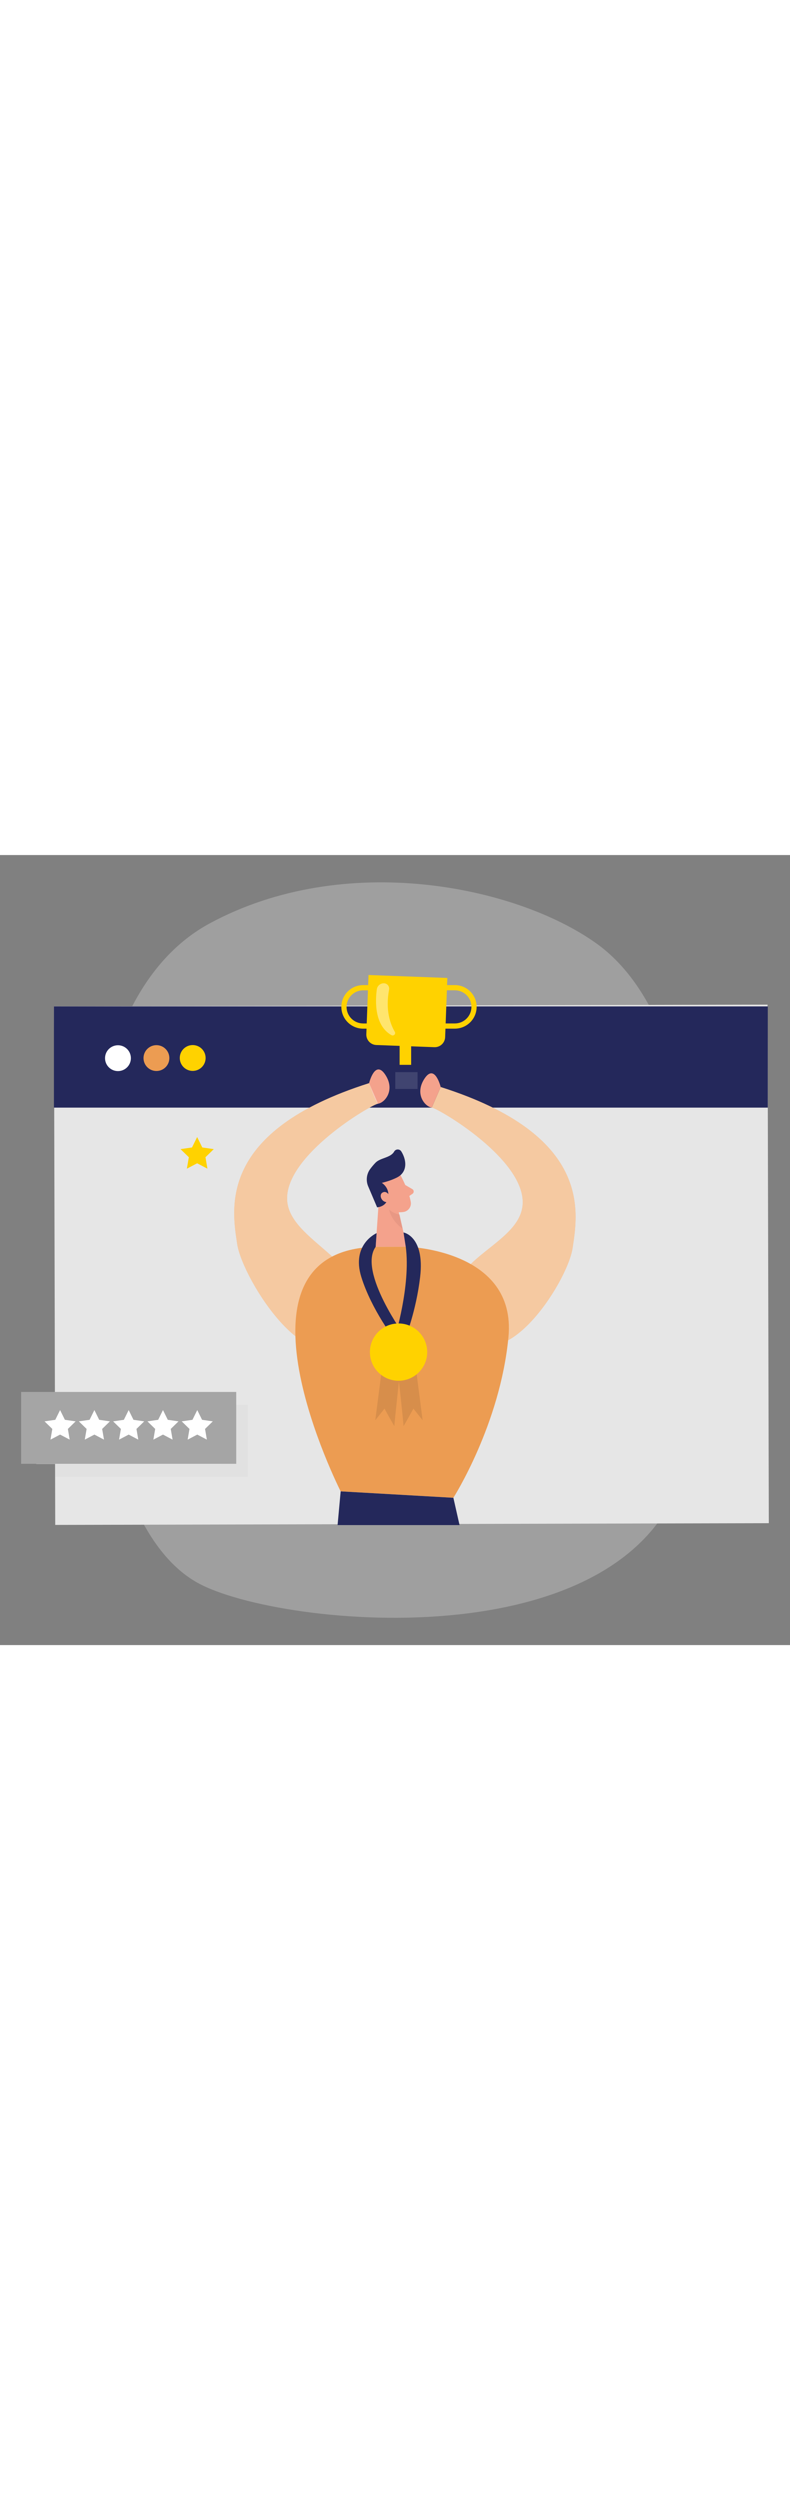 <svg id="_0574_ranking" xmlns="http://www.w3.org/2000/svg" viewBox="0 0 500 500" data-imageid="ranking-66" imageName="Ranking" class="illustrations_image" style="width: 158px;"><rect x="0" y="0" width="500" height="500" fill="#808080" stroke="none"/><defs><style>.cls-1_ranking-66{fill:#fff;}.cls-2_ranking-66{fill:#f4a28c;}.cls-3_ranking-66{opacity:.43;}.cls-3_ranking-66,.cls-4_ranking-66,.cls-5_ranking-66,.cls-6_ranking-66,.cls-7_ranking-66,.cls-8_ranking-66,.cls-9_ranking-66,.cls-10_ranking-66,.cls-11_ranking-66,.cls-12_ranking-66{fill:none;}.cls-4_ranking-66{opacity:.46;}.cls-13_ranking-66{fill:#a5a5a5;}.cls-5_ranking-66{opacity:.13;}.cls-6_ranking-66{opacity:.8;}.cls-14_ranking-66{fill:#ce8172;}.cls-15_ranking-66{fill:#e6e6e6;}.cls-7_ranking-66{opacity:.09;}.cls-8_ranking-66{opacity:.08;}.cls-9_ranking-66{opacity:.5;}.cls-10_ranking-66{opacity:.31;}.cls-11_ranking-66{opacity:.2;}.cls-12_ranking-66{opacity:.3;}.cls-16_ranking-66{fill:#24285b;}.cls-17_ranking-66{fill:#000001;}.cls-18_ranking-66{fill:#ffd200;}.cls-19_ranking-66{fill:#68e1fd;}</style></defs><g id="bg_ranking-66"><g class="cls-12_ranking-66"><path class="cls-15_ranking-66" d="m132.69,43.27c-39.96,21.61-71.24,73.2-75.52,168.96-3.61,80.69,7.73,218.58,70.5,249.74,57.48,28.53,290.11,49.09,308.79-89.79,12.66-94.14,15.68-262.93-59.08-316.31-50.7-36.2-159.04-58.9-244.69-12.6Z"/></g></g><g id="screen_ranking-66"><rect class="cls-15_ranking-66" x="34.56" y="95.23" width="451.64" height="328.17" transform="translate(-.64 .64) rotate(-.14)"/><rect class="cls-16_ranking-66" x="34.13" y="95.79" width="451.81" height="64.06"/><circle class="cls-1_ranking-66" cx="74.66" cy="128.56" r="8.18"/><circle class="cls-19_ranking-66 targetColor" cx="99.01" cy="128.5" r="8.18" style="fill: rgb(236, 156, 82);"/><circle class="cls-18_ranking-66" cx="121.96" cy="128.44" r="8.18"/><rect class="cls-15_ranking-66" x="347.79" y="318.34" width="68.95" height="8.4"/><rect class="cls-15_ranking-66" x="427.71" y="318.34" width="34.67" height="8.4"/><g class="cls-6_ranking-66"><rect class="cls-15_ranking-66" x="326.41" y="340.66" width="40.06" height="8.4"/></g><g class="cls-6_ranking-66"><rect class="cls-15_ranking-66" x="378.41" y="340.66" width="83.97" height="8.4"/></g><g class="cls-9_ranking-66"><rect class="cls-15_ranking-66" x="326.41" y="362.98" width="135.97" height="8.4"/></g><g class="cls-11_ranking-66"><rect class="cls-15_ranking-66" x="326.41" y="385.3" width="94.56" height="8.4"/></g><rect class="cls-15_ranking-66" x="57.19" y="255.21" width="19.82" height="50.57"/><rect class="cls-15_ranking-66" x="86.03" y="232.06" width="19.82" height="73.71"/><rect class="cls-15_ranking-66" x="114.87" y="204.64" width="19.82" height="101.13"/><path class="cls-15_ranking-66" d="m460.29,187.74v113.34h-31.32v-74.27c-5.07,3.85-9.97,6.97-14.71,9.35-4.74,2.38-10.68,4.66-17.83,6.84v-25.39c10.54-3.4,18.73-7.47,24.55-12.24,5.83-4.76,10.39-10.64,13.68-17.64h25.62Z"/><path class="cls-15_ranking-66" d="m402.16,288.88l.94-4.69h-4.5v-5.09h5.52l1.33-6.61h5.25l-1.33,6.61h4.05l1.33-6.61h5.23l-1.32,6.61h2.56v5.09h-3.57l-.94,4.69h4.51v5.09h-5.53l-1.3,6.49h-5.25l1.3-6.49h-4.07l-1.31,6.49h-5.21l1.3-6.49h-2.54v-5.09h3.56Zm5.23,0h4.06l.94-4.69h-4.06l-.94,4.69Z"/><polygon class="cls-18_ranking-66" points="124.78 178.47 128.03 185.07 135.31 186.12 130.04 191.25 131.29 198.5 124.78 195.08 118.27 198.5 119.52 191.25 114.25 186.12 121.53 185.07 124.78 178.47"/><g class="cls-9_ranking-66"><rect class="cls-15_ranking-66" x="62.06" y="176.84" width="23.97" height="5.07"/></g><g class="cls-11_ranking-66"><rect class="cls-15_ranking-66" x="62.06" y="192.4" width="23.97" height="5.07"/></g><g class="cls-9_ranking-66"><rect class="cls-15_ranking-66" x="90.83" y="176.84" width="6.22" height="5.07"/></g><g class="cls-11_ranking-66"><rect class="cls-15_ranking-66" x="90.83" y="192.4" width="6.22" height="5.07"/></g></g><g id="winner_ranking-66"><path class="cls-2_ranking-66" d="m253.48,202.6s5.26,9.58,6.51,16.95c.51,2.99-1.54,5.86-4.54,6.33-3.72.57-8.91.27-12.36-4.52l-6.84-7.42s-4.13-4.8-.28-11.34c3.85-6.54,14.59-6,17.5,0Z"/><polygon class="cls-2_ranking-66" points="240.21 212.22 237.75 247.95 257.54 247.9 251.38 221.92 240.21 212.22"/><path class="cls-16_ranking-66" d="m251.18,204.11c-1.71.86-4.92,2.26-9.53,3.36,0,0,5.05,2.97,4.04,9.15-1.01,6.17-7.01,6.33-7.01,6.33l-5.5-12.92c-1.72-3.71-1.3-8.08,1.15-11.36,1-1.34,2.15-2.74,3.37-3.99,3.04-3.11,9.55-3.04,11.76-7,.97-1.74,3.46-1.79,4.52-.11,2.3,3.65,4.32,10.11-.03,14.58-.8.82-1.76,1.44-2.77,1.96Z"/><path class="cls-2_ranking-66" d="m246.63,215.85s-1.77-3.82-4.53-2.24c-2.76,1.57-.23,7.1,3.93,5.89l.61-3.64Z"/><path class="cls-2_ranking-66" d="m256.48,208.81l4.49,2.62c1.11.65,1.17,2.23.11,2.95l-3.51,2.41-1.09-7.98Z"/><g class="cls-10_ranking-66"><path class="cls-14_ranking-66" d="m252.97,227.55s-3.7-.42-6.71-3.23c0,0,.86,6.5,8.6,12.3l-1.89-9.07Z"/></g><rect class="cls-18_ranking-66" x="252.92" y="115.95" width="7.3" height="22.59"/><path class="cls-18_ranking-66" d="m232.4,76.86h49.92v37.51c0,3.63-2.95,6.58-6.58,6.58h-36.76c-3.63,0-6.58-2.95-6.58-6.58v-37.51h0Z" transform="translate(3.88 -9.56) rotate(2.14)"/><rect class="cls-16_ranking-66" x="244.08" y="132.78" width="26.31" height="19.86"/><g class="cls-5_ranking-66"><rect class="cls-1_ranking-66" x="250.18" y="137.39" width="14.1" height="10.65"/></g><path class="cls-18_ranking-66" d="m253.86,109.88h-24.03c-7.6,0-13.78-6.18-13.78-13.78s6.18-13.78,13.78-13.78h24.03v27.57Zm-24.03-24.27c-5.78,0-10.49,4.71-10.49,10.49s4.71,10.49,10.49,10.49h20.73v-20.97h-20.73Z"/><path class="cls-18_ranking-66" d="m287.89,109.88h-24.03v-27.57h24.03c7.6,0,13.78,6.18,13.78,13.78s-6.18,13.78-13.78,13.78Zm-20.73-3.3h20.73c5.78,0,10.49-4.7,10.49-10.49s-4.7-10.49-10.49-10.49h-20.73v20.97Z"/><g class="cls-3_ranking-66"><path class="cls-1_ranking-66" d="m238.49,85c-.98,7.26-1.65,22.81,9.25,28.98,1.38.78,2.94-.74,2.14-2.11-2.77-4.71-6.09-13.53-3.62-26.71.39-2.08-1.21-4.01-3.33-4.01h0c-2.23,0-4.14,1.64-4.44,3.85Z"/></g><path class="cls-19_ranking-66 targetColor" d="m233.62,144.36l5.62,13.01c-4.14.49-59.46,32.85-57.49,61.37,1.98,28.52,62.82,40.77,40.1,81.27-22.72,40.5-68.26-31.02-71.71-53.74-3.46-22.72-12.33-71.46,83.48-101.91Z" style="fill: rgb(236, 156, 82);"/><path class="cls-2_ranking-66" d="m239.23,157.37c4.14-.49,11.17-8.4,4.63-18.33-6.54-9.93-10.25,5.32-10.25,5.32,0,0,4.51,13.14,5.62,13.01Z"/><path class="cls-19_ranking-66 targetColor" d="m278.92,146.82l-5.62,13.01c4.14.49,59.46,32.85,57.49,61.37-1.98,28.52-61.28,35.99-38.56,76.49,22.72,40.5,66.71-26.24,70.17-48.96,3.46-22.72,12.33-71.46-83.48-101.91Z" style="fill: rgb(236, 156, 82);"/><g class="cls-4_ranking-66"><path class="cls-1_ranking-66" d="m233.62,144.36l5.62,13.01c-4.14.49-59.46,32.85-57.49,61.37,1.98,28.52,62.82,40.77,40.1,81.27-22.72,40.5-68.26-31.02-71.71-53.74-3.46-22.72-12.33-71.46,83.48-101.91Z"/></g><g class="cls-4_ranking-66"><path class="cls-1_ranking-66" d="m278.92,146.82l-5.62,13.01c4.14.49,59.46,32.85,57.49,61.37-1.98,28.52-61.28,35.99-38.56,76.49,22.72,40.5,66.71-26.24,70.17-48.96,3.46-22.72,12.33-71.46-83.48-101.91Z"/></g><path class="cls-2_ranking-66" d="m278.92,146.82s-3.71-15.25-10.25-5.32c-6.54,9.93.49,17.84,4.63,18.33l5.62-13.01Z"/><path class="cls-19_ranking-66 targetColor" d="m237.75,247.95l19.79-.05s69.5,1.82,64.27,57.13c-5.23,55.32-34.86,101.75-34.86,101.75l-71.34-4.07s-77.44-152.57,22.14-154.76Z" style="fill: rgb(236, 156, 82);"/><path class="cls-16_ranking-66" d="m238.35,239.3s-16.1,6.96-9.68,27.71c6.42,20.74,21.43,40.09,21.43,40.09l6.39-2.24s-30.07-41.12-18.73-56.9l.6-8.66Z"/><path class="cls-16_ranking-66" d="m255.4,238.87s13.52,2.27,10.51,28.14c-2.51,21.57-9.4,38.77-9.4,38.77l-6.64-.33s10.18-32.91,6.95-57.49l-1.43-9.09Z"/><g class="cls-7_ranking-66"><path class="cls-17_ranking-66" d="m241.96,323.35l-4.44,34.34,5.83-7.34s6.46,11.8,6.28,11.01,3.62-35.12,3.62-35.12l-11.28-2.88Z"/></g><g class="cls-7_ranking-66"><path class="cls-17_ranking-66" d="m263.04,323.35l4.44,34.34-5.83-7.34s-6.46,11.8-6.28,11.01-3.62-35.12-3.62-35.12l11.28-2.88Z"/></g><circle class="cls-18_ranking-66" cx="252.25" cy="314.58" r="18.13"/><polygon class="cls-16_ranking-66" points="290.85 424.06 286.95 406.78 215.61 402.71 213.66 424.06 290.85 424.06"/></g><g id="rating_ranking-66"><g class="cls-8_ranking-66"><rect class="cls-13_ranking-66" x="34.98" y="347.99" width="121.91" height="45.48"/></g><rect class="cls-15_ranking-66" x="22.93" y="339.88" width="117.01" height="45.48"/><rect class="cls-13_ranking-66" x="13.38" y="339.8" width="136.13" height="45.48"/><polygon class="cls-1_ranking-66" points="38.03 351.27 41.07 357.43 47.87 358.41 42.95 363.21 44.11 369.98 38.03 366.78 31.95 369.98 33.11 363.21 28.19 358.41 34.99 357.43 38.03 351.27"/><polygon class="cls-1_ranking-66" points="59.74 351.27 62.78 357.43 69.57 358.41 64.65 363.21 65.82 369.98 59.74 366.78 53.66 369.98 54.82 363.21 49.9 358.41 56.7 357.43 59.74 351.27"/><polygon class="cls-1_ranking-66" points="81.44 351.27 84.48 357.43 91.28 358.41 86.36 363.21 87.52 369.98 81.44 366.78 75.36 369.98 76.52 363.21 71.6 358.41 78.4 357.43 81.44 351.27"/><polygon class="cls-1_ranking-66" points="103.15 351.27 106.19 357.43 112.98 358.41 108.06 363.21 109.23 369.98 103.15 366.78 97.07 369.98 98.23 363.21 93.31 358.41 100.11 357.43 103.15 351.27"/><polygon class="cls-1_ranking-66" points="124.85 351.27 127.89 357.43 134.69 358.41 129.77 363.21 130.93 369.98 124.85 366.78 118.77 369.98 119.93 363.21 115.01 358.41 121.81 357.43 124.85 351.27"/></g></svg>
